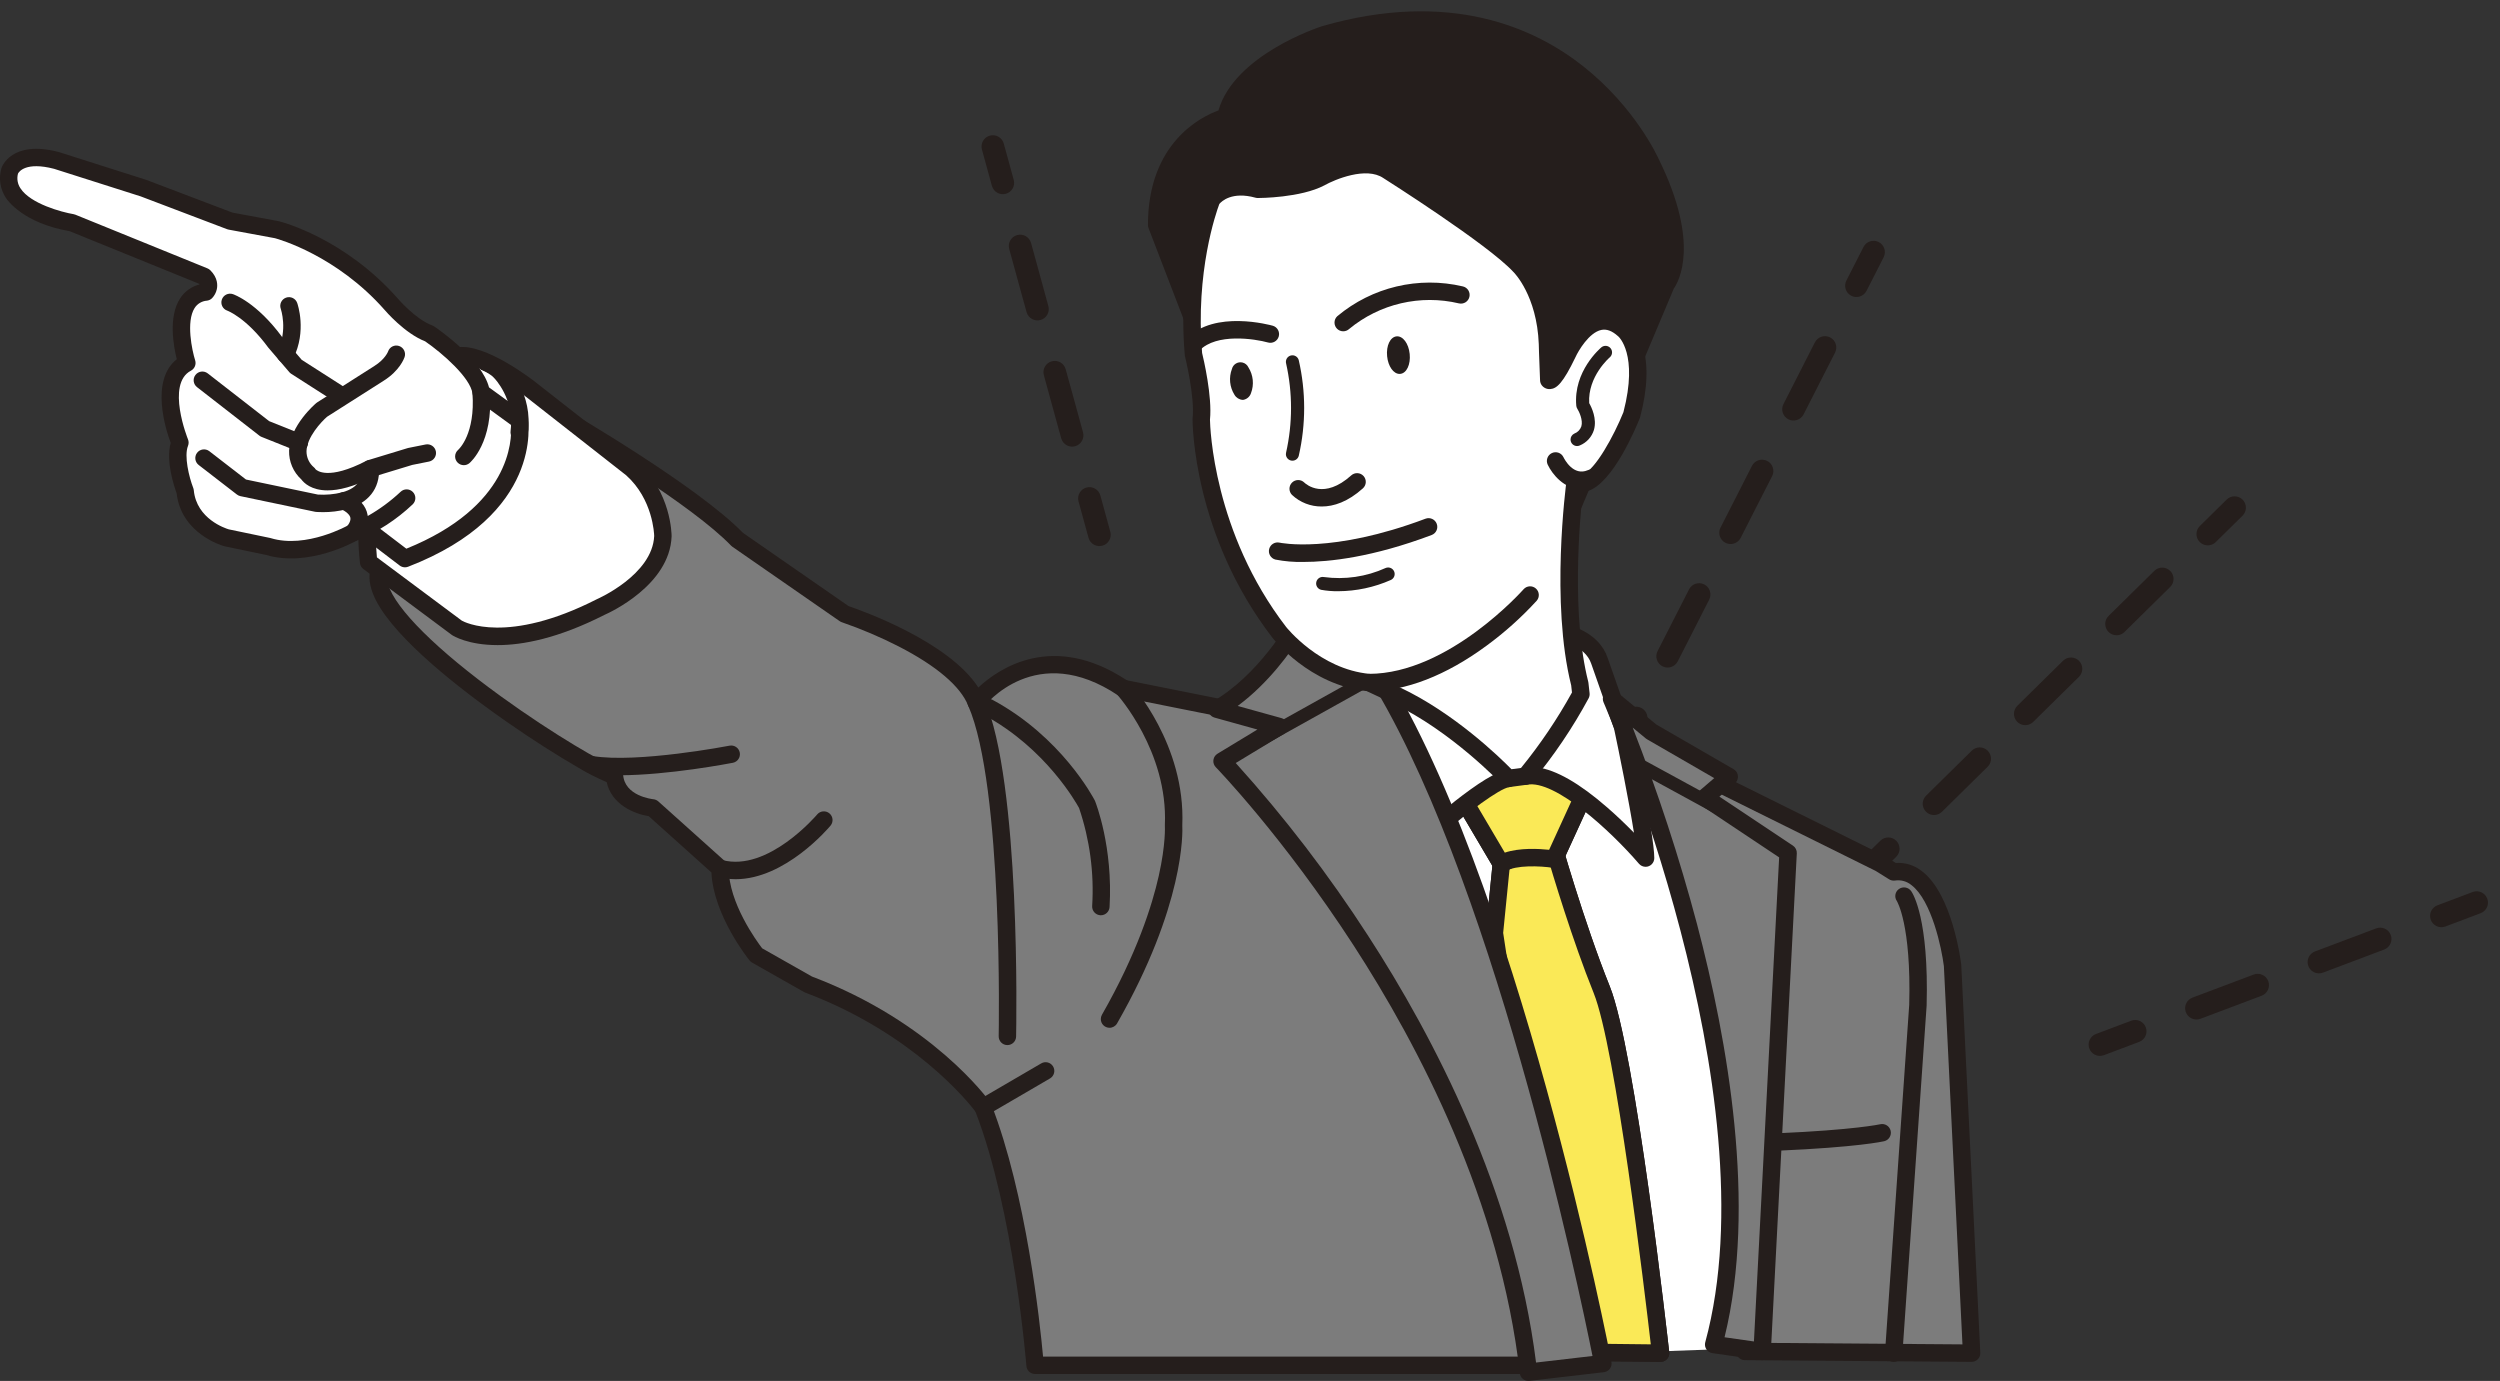 <?xml version="1.0" encoding="utf-8"?>
<!-- Generator: Adobe Illustrator 24.2.3, SVG Export Plug-In . SVG Version: 6.00 Build 0)  -->
<svg version="1.1" id="レイヤー_1" xmlns="http://www.w3.org/2000/svg" xmlns:xlink="http://www.w3.org/1999/xlink" x="0px"
	 y="0px" width="997.541px" height="551.01px" viewBox="0 0 997.541 551.01" enable-background="new 0 0 997.541 551.01"
	 xml:space="preserve">
<rect x="0" y="0" width="997.541" height="551.01" fill="#333333" stroke="none"/>
<g>
	<path id="パス_20923" fill="#251E1C" d="M738.706,118.024c-2.22-1.132-3.102-3.848-1.972-6.069l6.831-13.407
		c1.131-2.221,3.849-3.103,6.069-1.972c2.221,1.131,3.103,3.849,1.972,6.069l-6.831,13.407
		C743.644,118.273,740.927,119.155,738.706,118.024"/>
	<path id="パス_20924" fill="#251E1C" d="M663.37,265.876c-2.22-1.129-3.104-3.844-1.974-6.063
		c0.001-0.002,0.002-0.004,0.003-0.005l12.556-24.642c1.131-2.221,3.849-3.103,6.069-1.972c2.221,1.131,3.103,3.849,1.972,6.069
		l-12.556,24.642c-1.129,2.22-3.844,3.104-6.063,1.974C663.374,265.878,663.372,265.877,663.37,265.876 M688.482,216.594
		c-2.22-1.129-3.104-3.844-1.974-6.063c0.001-0.002,0.002-0.004,0.003-0.005l12.556-24.641c1.131-2.221,3.849-3.103,6.069-1.972
		c2.221,1.131,3.103,3.849,1.972,6.069l-12.556,24.641c-1.129,2.22-3.844,3.104-6.063,1.974
		C688.486,216.597,688.484,216.596,688.482,216.594 M713.594,167.313c-2.22-1.132-3.102-3.848-1.972-6.069l12.557-24.643
		c1.131-2.221,3.849-3.103,6.069-1.972s3.103,3.849,1.972,6.069l-12.557,24.643C718.532,167.561,715.815,168.444,713.594,167.313"/>
	<path id="パス_20925" fill="#251E1C" d="M643.98,303.929c-2.22-1.132-3.102-3.848-1.972-6.069l6.834-13.412
		c1.131-2.221,3.849-3.103,6.069-1.972c2.221,1.131,3.103,3.849,1.972,6.069l-6.832,13.408c-1.13,2.222-3.846,3.107-6.068,1.978
		C643.983,303.93,643.981,303.929,643.98,303.929"/>
	<path id="パス_20926" fill="#251E1C" d="M576.135,62.851c-1.731-0.88-2.703-2.769-2.414-4.689l2.243-14.883
		c0.403-2.461,2.725-4.129,5.186-3.726c2.416,0.396,4.076,2.645,3.743,5.071l-2.249,14.878c-0.373,2.464-2.672,4.161-5.137,3.792
		c-0.479-0.073-0.942-0.223-1.372-0.446"/>
	<path id="パス_20927" fill="#251E1C" d="M553.297,214.483c-1.731-0.882-2.702-2.774-2.411-4.695l3.81-25.268
		c0.371-2.465,2.67-4.162,5.135-3.791c2.465,0.371,4.162,2.67,3.791,5.135l0,0l-3.81,25.268c-0.369,2.464-2.666,4.163-5.13,3.795
		c-0.481-0.072-0.948-0.221-1.382-0.443 M560.912,163.945c-1.732-0.883-2.706-2.775-2.417-4.697l3.813-25.274
		c0.346-2.468,2.628-4.187,5.095-3.841c2.468,0.346,4.187,2.628,3.841,5.095c-0.004,0.029-0.009,0.059-0.013,0.088l-3.808,25.276
		c-0.372,2.465-2.671,4.163-5.137,3.792C561.808,164.311,561.344,164.163,560.912,163.945 M568.523,113.398
		c-1.732-0.881-2.704-2.773-2.411-4.695l3.809-25.267c0.346-2.468,2.628-4.187,5.095-3.841c2.468,0.346,4.187,2.628,3.841,5.095
		c-0.004,0.029-0.009,0.059-0.013,0.088l-3.81,25.268c-0.371,2.465-2.67,4.163-5.135,3.793c-0.001,0-0.001,0-0.002,0
		c-0.479-0.071-0.944-0.22-1.375-0.44"/>
	<path id="パス_20928" fill="#251E1C" d="M547.25,254.636c-1.732-0.881-2.704-2.773-2.412-4.695l2.238-14.883
		c0.427-2.456,2.765-4.101,5.221-3.674c2.379,0.414,4.011,2.627,3.704,5.022l-2.241,14.875c-0.371,2.465-2.67,4.163-5.136,3.792
		c-0.001,0-0.002,0-0.003,0c-0.479-0.071-0.944-0.22-1.375-0.44"/>
	<path id="パス_20929" fill="#251E1C" d="M398.095,77c-1.132-0.577-1.969-1.604-2.305-2.829l-3.985-14.51
		c-0.658-2.405,0.757-4.888,3.162-5.546s4.888,0.757,5.546,3.162l3.985,14.507c0.655,2.408-0.767,4.891-3.175,5.546
		C400.243,77.623,399.093,77.506,398.095,77"/>
	<path id="パス_20930" fill="#251E1C" d="M425.744,177.722c-1.131-0.575-1.969-1.6-2.308-2.823l-6.919-25.187
		c-0.659-2.406,0.757-4.891,3.163-5.55c2.406-0.659,4.891,0.757,5.55,3.162l6.919,25.187c0.652,2.405-0.765,4.884-3.168,5.543
		c-1.082,0.3-2.237,0.182-3.235-0.331 M411.919,127.362c-1.134-0.576-1.973-1.604-2.309-2.831l-6.919-25.187
		c-0.659-2.407,0.759-4.892,3.165-5.55s4.892,0.759,5.55,3.165l0,0l6.911,25.183c0.659,2.405-0.756,4.89-3.162,5.549
		C414.074,127.988,412.919,127.871,411.919,127.362"/>
	<path id="パス_20931" fill="#251E1C" d="M436.634,217.414c-1.133-0.576-1.97-1.603-2.305-2.829l-3.98-14.506
		c-0.658-2.405,0.758-4.888,3.163-5.547c2.405-0.658,4.888,0.758,5.547,3.163l0,0l3.979,14.503c0.654,2.409-0.768,4.891-3.177,5.545
		C438.781,218.037,437.631,217.92,436.634,217.414"/>
	<path id="パス_20932" fill="#251E1C" d="M878.892,217.118c-0.433-0.217-0.827-0.504-1.167-0.848
		c-1.747-1.778-1.725-4.634,0.049-6.385l10.72-10.561c1.786-1.741,4.644-1.704,6.385,0.082c1.728,1.773,1.706,4.607-0.049,6.353
		l-10.725,10.557C882.722,217.677,880.621,218.001,878.892,217.118"/>
	<path id="パス_20933" fill="#251E1C" d="M769.651,324.724c-2.221-1.131-3.104-3.848-1.973-6.068
		c0.221-0.434,0.511-0.829,0.858-1.17l18.203-17.934c1.758-1.766,4.615-1.772,6.381-0.014s1.772,4.615,0.014,6.381
		c-0.021,0.021-0.042,0.042-0.064,0.063l-18.203,17.934C773.483,325.28,771.382,325.606,769.651,324.724 M806.063,288.859
		c-0.43-0.222-0.823-0.51-1.164-0.854c-1.749-1.777-1.727-4.635,0.049-6.385l18.211-17.937c1.758-1.766,4.615-1.772,6.381-0.014
		c1.766,1.758,1.772,4.615,0.013,6.381c-0.021,0.021-0.042,0.042-0.064,0.063l-18.206,17.94
		C809.898,289.417,807.795,289.741,806.063,288.859 M842.483,252.991c-0.432-0.219-0.825-0.508-1.164-0.854
		c-1.75-1.776-1.728-4.634,0.048-6.384c0,0,0.001-0.001,0.001-0.001l18.203-17.934c1.758-1.766,4.615-1.772,6.381-0.014
		c1.766,1.758,1.772,4.615,0.014,6.381c-0.021,0.021-0.042,0.042-0.064,0.063l-18.203,17.934
		C846.316,253.549,844.214,253.875,842.483,252.991"/>
	<path id="パス_20934" fill="#251E1C" d="M740.716,353.215c-0.432-0.219-0.825-0.508-1.164-0.854
		c-1.75-1.776-1.728-4.634,0.048-6.384c0,0,0.001-0.001,0.001-0.001l10.718-10.556c1.796-1.729,4.653-1.675,6.383,0.12
		c1.7,1.766,1.681,4.565-0.044,6.307l-10.726,10.558C744.549,353.773,742.447,354.099,740.716,353.215"/>
	<path id="パス_20935" fill="#251E1C" d="M972.103,369.482c-2.222-1.136-3.102-3.859-1.966-6.081
		c0.51-0.998,1.374-1.771,2.422-2.168l14.074-5.304c2.333-0.881,4.937,0.296,5.818,2.629s-0.296,4.938-2.629,5.818l-14.077,5.311
		c-1.189,0.449-2.512,0.376-3.643-0.202"/>
	<path id="パス_20936" fill="#251E1C" d="M874.364,406.312c-2.221-1.131-3.104-3.848-1.973-6.068
		c0.51-1.001,1.374-1.776,2.425-2.173l24.437-9.21c2.333-0.881,4.938,0.296,5.818,2.629c0.881,2.333-0.296,4.938-2.629,5.818l0,0
		l-24.436,9.21c-1.189,0.444-2.51,0.369-3.64-0.208 M923.233,387.897c-2.222-1.137-3.102-3.859-1.965-6.081
		c0.51-0.998,1.374-1.77,2.422-2.167l24.436-9.21c2.334-0.88,4.94,0.299,5.82,2.633c0.88,2.334-0.299,4.94-2.633,5.82l0,0
		l-24.436,9.21C925.688,388.55,924.365,388.477,923.233,387.897"/>
	<path id="パス_20937" fill="#251E1C" d="M835.852,420.832c-2.222-1.136-3.102-3.859-1.966-6.081
		c0.51-0.998,1.374-1.771,2.422-2.168l14.073-5.302c2.333-0.881,4.938,0.296,5.818,2.629c0.881,2.333-0.296,4.937-2.629,5.818
		l-14.077,5.31C838.305,421.485,836.982,421.41,835.852,420.832"/>
</g>
<g>
	<path id="パス_19181" fill="#FFFFFF" d="M483.467,439.78l37.3-128.476c0,0,128.475-51.8,174.063,41.445l41.443,180.279
		l-169.919,6.217L483.467,439.78z"/>
	<path id="パス_19182" fill="#FFFFFF" d="M566.355,542.722c-1.032,0-2.011-0.458-2.672-1.251l-82.887-99.464
		c-0.741-0.889-0.991-2.089-0.667-3.2l37.3-128.475c0.298-1.023,1.049-1.853,2.037-2.251c1.335-0.539,33.125-13.2,71.118-14.5
		c50.938-1.771,88.08,18.184,107.369,57.636c0.116,0.239,0.204,0.49,0.264,0.748l41.449,180.285c0.43,1.872-0.739,3.737-2.61,4.167
		c-0.214,0.049-0.432,0.078-0.652,0.086l-169.919,6.217c-0.042,0-0.085,0-0.127,0 M487.322,438.975l80.611,96.732l164.009-6
		L691.531,353.92c-18.291-37.088-52.183-55.081-100.709-53.381c-32.15,1.1-60.389,10.874-67.2,13.4L487.322,438.975z"/>
	<path id="パス_19183" fill="#251E1C" d="M488.962,46.681c0,0-27.577,6.424-27.577,43.103l35.66,92.721l121.25,41.769
		l46.66-110.769c0,0,11.247-13.233-5.91-48.175c0,0-34.612-79.241-130.386-51.731c0,0-35.067,11.248-39.7,33.081"/>
	<path id="パス_19184" fill="#251E1C" d="M618.291,227.616c-0.37-0.001-0.738-0.062-1.088-0.183l-121.246-41.776
		c-0.932-0.32-1.675-1.037-2.028-1.957l-35.66-92.718c-0.147-0.383-0.222-0.79-0.222-1.2c0-32.886,21.359-43.254,28.129-45.711
		c6.427-22.178,40-33.183,41.463-33.653c50.939-14.635,84.772,0.689,104.2,16.114c20.611,16.36,29.534,35.821,30.23,37.386
		c16.285,33.206,7.827,48.356,5.8,51.246l-46.51,110.4c-0.522,1.238-1.734,2.043-3.077,2.043 M499.604,179.85l116.821,40.25
		l45.451-107.892c0.133-0.314,0.312-0.606,0.533-0.866c0.058-0.075,9.377-12.487-6.362-44.539c-0.021-0.045-0.043-0.089-0.063-0.135
		c-6.807-13.65-16.544-25.628-28.516-35.08c-26.445-20.872-59.377-25.841-97.887-14.78c-0.231,0.078-33.18,10.9-37.352,30.566
		c-0.268,1.265-1.242,2.261-2.5,2.557c-1.061,0.256-24.71,6.385-25,39.239L499.604,179.85z M488.962,46.681L488.962,46.681z"/>
	<path id="パス_19185" fill="#81A7D8" d="M599.049,344.689L582.472,316.6c0,0,9.67-11.973,48.35-7.368l1.842,6.448l-12.433,27.168
		C620.231,342.848,605.495,340.548,599.049,344.689"/>
	<path id="パス_19186" fill="#251E1C" d="M598.845,345.551l-17.118-29l0.267-0.33c0.4-0.5,10.323-12.184,48.9-7.591l0.405,0.048
		l2.017,7.058l-12.72,27.8l-0.459-0.073c-0.147-0.021-14.582-2.218-20.756,1.752L598.845,345.551z M583.235,316.688l16.03,27.161
		c6.179-3.441,18.069-2.024,20.6-1.673l12.148-26.54l-1.668-5.837c-19.514-2.275-31.347-0.213-37.855,1.926
		c-5.736,1.888-8.43,4.159-9.255,4.966"/>
	<path id="パス_19187" fill="#81A7D8" d="M662.596,539.935c0,0-8.749-122.489-23.485-145.053s-19.8-55.257-19.8-55.257
		l-20.261,5.064l-2.763,27.63l25.327,167.155L662.596,539.935z"/>
	<path id="パス_19188" fill="#251E1C" d="M663.255,540.555l-42.17-0.475l-25.417-167.745l0.008-0.078l2.806-28.059l21.331-5.333
		l0.1,0.665c0.05,0.325,5.218,32.825,19.71,55.016c6.162,9.437,12.005,36.773,17.363,81.249c3.985,33.076,6.2,63.788,6.219,64.1
		L663.255,540.555z M622.14,538.867l39.794,0.448c-0.727-9.773-9.415-122.778-23.338-144.1
		c-13.482-20.646-18.962-50.065-19.782-54.837l-19.2,4.8l-2.712,27.123L622.14,538.867z"/>
	<path id="パス_19189" fill="#007EC6" d="M662.596,539.936c0,0-13.4-120.062-23.485-145.053
		c-10.591-26.248-20.26-60.783-20.26-60.783l-19.8,10.59l-2.763,27.63l25.327,167.155L662.596,539.936z"/>
	<path id="パス_19190" fill="#251E1C" d="M662.595,543.412h-0.039l-40.983-0.461c-1.705-0.019-3.144-1.271-3.4-2.956
		L592.849,372.84c-0.043-0.287-0.051-0.578-0.022-0.867l2.763-27.629c0.114-1.154,0.797-2.174,1.82-2.72l19.8-10.591
		c1.693-0.906,3.8-0.267,4.706,1.426c0.119,0.223,0.214,0.459,0.282,0.703c0.1,0.343,9.743,34.657,20.137,60.42
		c10.147,25.144,23.167,141.046,23.716,145.968c0.213,1.908-1.161,3.627-3.068,3.841
		C662.854,543.405,662.724,543.412,662.595,543.412 M624.607,536.031l34.086,0.383c-2.406-20.83-14.029-118.473-22.807-140.23
		c-8.384-20.78-16.266-46.969-19.189-56.99l-14.374,7.688l-2.534,25.349L624.607,536.031z"/>
	<path id="パス_19191" fill="#7C7C7C" d="M750.087,344.46l-78.052-38.681l33.156,109.826l-8.979,123.64l90.484,0.691l-7.6-154.723
		c0,0-4.835-40.062-23.485-37.3L750.087,344.46z"/>
	<path id="パス_19192" fill="#251E1C" d="M786.695,543.412h-0.026l-90.485-0.69c-1.921-0.016-3.466-1.587-3.45-3.508
		c0.001-0.073,0.004-0.147,0.009-0.22l8.933-123l-32.97-109.209c-0.556-1.838,0.483-3.779,2.322-4.335
		c0.847-0.256,1.76-0.18,2.552,0.214l78.051,38.681c0.1,0.051,0.2,0.107,0.3,0.167l4.512,2.82c3.772-0.244,7.5,0.93,10.451,3.293
		c12.164,9.282,15.521,36.036,15.657,37.17c0.011,0.082,0.016,0.164,0.021,0.246l7.6,154.724c0.095,1.917-1.382,3.548-3.299,3.643
		c-0.058,0.003-0.116,0.004-0.174,0.004 M699.951,535.796l83.1,0.634l-7.411-150.92c-0.872-7.025-4.844-26.172-12.962-32.36
		c-1.828-1.501-4.208-2.155-6.547-1.8c-0.817,0.119-1.65-0.055-2.352-0.491l-5.381-3.364l-70.705-35.04l30.835,102.141
		c0.122,0.407,0.169,0.832,0.139,1.256L699.951,535.796z"/>
	<path id="パス_19193" fill="#251E1C" d="M755.615,543.412c-0.081,0-0.162,0-0.245-0.008c-1.915-0.134-3.359-1.796-3.226-3.711
		l9.665-138.762c0.851-31.991-4.882-41.323-4.941-41.413c-1.089-1.56-0.707-3.708,0.853-4.797c0.007-0.005,0.014-0.01,0.021-0.014
		c1.588-1.092,3.761-0.697,4.863,0.884c0.727,1.037,7.079,11.144,6.153,45.6c0,0.049,0,0.1-0.007,0.149l-9.666,138.837
		c-0.128,1.821-1.641,3.233-3.466,3.235 M765.285,401.099L765.285,401.099z"/>
	<path id="パス_19194" fill="#7C7C7C" d="M223.754,166.253c0,0,52.495,30.391,70.454,49.041l42.825,29.7
		c0,0,44.206,14.5,52.495,35.226c0,0,22.794-29.7,58.712-5.526l75.981,15.2l59.4,89.1l33.156,165.775H413.013
		c0,0-4.835-62.166-20.722-102.918c0,0-22.1-31.083-69.763-49.042l-20.721-11.742c0,0-14.506-17.958-14.506-34.536l-26.936-24.175
		c0,0-14.5-1.381-15.194-13.124c-4.743,1.617-111.535-64.834-91.867-84.958L223.754,166.253z"/>
	<path id="パス_19195" fill="#251E1C" d="M616.778,548.248H413.013c-1.816,0-3.326-1.398-3.466-3.208
		c-0.048-0.613-4.947-61.689-20.329-101.493c-2.494-3.3-24.479-31.115-67.916-47.482c-0.169-0.064-0.332-0.141-0.489-0.23
		l-20.721-11.742c-0.38-0.215-0.716-0.5-0.99-0.84c-0.606-0.748-14.411-18.031-15.239-35.133l-25.014-22.451
		c-5.724-0.889-14.795-4.6-16.786-13.588c-4.131-1.754-8.127-3.811-11.955-6.154c-8.146-4.708-17.781-10.873-27.129-17.36
		c-14.765-10.243-41.052-29.834-51.207-45.938c-6.9-10.932-4.325-17.337-0.954-20.786c0.087-0.09,0.179-0.175,0.276-0.254
		l70.454-58.02c1.12-0.922,2.695-1.053,3.952-0.327c2.151,1.247,52.674,30.589,70.973,49.387l42.137,29.225
		c4.817,1.63,39.875,14,51.75,32.471c8.156-7.6,29.7-22.4,59.239-2.9l75.306,15.06c0.904,0.181,1.7,0.714,2.211,1.482l59.4,89.1
		c0.252,0.378,0.428,0.801,0.517,1.247l33.153,165.775c0.377,1.882-0.844,3.714-2.726,4.09
		C617.235,548.225,617.006,548.247,616.778,548.248 M416.204,541.294h196.333l-32.188-160.941l-58.223-87.334l-74.567-14.914
		c-0.451-0.089-0.88-0.267-1.261-0.524c-32.824-22.092-53.162,3.651-54.011,4.758c-1.171,1.523-3.355,1.808-4.879,0.637
		c-0.494-0.38-0.877-0.885-1.108-1.463c-3.067-7.669-12.624-15.809-27.636-23.541c-7.337-3.75-14.927-6.982-22.715-9.673
		c-0.32-0.104-0.623-0.254-0.9-0.446l-42.826-29.7c-0.188-0.132-0.363-0.281-0.523-0.445c-15.418-16.011-57.734-41.4-67.613-47.225
		l-68.419,56.345c-0.931,1-1.936,2.755-0.8,6.4c3.082,9.887,19.492,26.159,45.025,44.639c21.634,15.66,41.408,26.892,45.139,27.9
		c0.737-0.036,1.465,0.171,2.073,0.589c0.901,0.605,1.468,1.597,1.532,2.681c0.5,8.591,11.593,9.82,12.064,9.868
		c0.736,0.075,1.43,0.38,1.982,0.873l26.939,24.175c0.734,0.659,1.154,1.6,1.154,2.587c0,13.715,11.108,28.928,13.345,31.853
		l19.886,11.269c47.923,18.136,70.191,48.882,71.118,50.184c0.163,0.234,0.298,0.486,0.4,0.752
		c14.015,35.949,19.449,87.317,20.674,100.7"/>
	<path id="パス_19196" fill="#251E1C" d="M401.963,417.009h-0.073c-1.918-0.043-3.439-1.631-3.4-3.549
		c0.021-0.993,1.891-99.769-12.142-131.843c-0.793-1.749-0.018-3.81,1.731-4.603c1.749-0.793,3.81-0.018,4.603,1.731
		c0.013,0.028,0.025,0.056,0.037,0.084c14.644,33.472,12.809,130.655,12.725,134.777c-0.041,1.89-1.585,3.4-3.475,3.4"/>
	<path id="パス_19197" fill="#251E1C" d="M439.265,365.204c-0.069,0-0.137,0-0.208-0.006c-1.916-0.113-3.379-1.758-3.266-3.674
		c0,0,0-0.001,0-0.001c0.816-13.249-0.958-26.53-5.224-39.1c-1.08-2-13.312-23.851-37.852-37.065
		c-1.691-0.911-2.323-3.021-1.411-4.712c0.911-1.691,3.021-2.323,4.711-1.411l0,0c27.568,14.843,40.284,39.121,40.813,40.149
		c0.051,0.1,0.1,0.2,0.136,0.3c0.294,0.734,7.179,18.264,5.768,42.248C442.624,363.768,441.104,365.202,439.265,365.204"/>
	<path id="パス_19198" fill="#251E1C" d="M442.711,410.102c-1.921-0.005-3.475-1.566-3.471-3.487
		c0.001-0.601,0.158-1.191,0.456-1.713c13.935-24.387,20.019-43.6,22.669-55.419c2.866-12.786,2.441-19.908,2.437-19.98
		c-0.008-0.131-0.008-0.261,0-0.392c1.3-29.308-18.924-51.846-19.127-52.07c-1.298-1.415-1.204-3.614,0.211-4.913
		s3.614-1.204,4.913,0.211c0.005,0.005,0.009,0.01,0.014,0.015c0.912,1,22.283,24.826,20.943,56.882
		c0.159,3.007,0.879,32.044-26.019,79.114c-0.619,1.085-1.773,1.754-3.022,1.753"/>
	<path id="パス_19199" fill="#251E1C" d="M392.29,445.33c-1.921,0.001-3.479-1.555-3.48-3.476
		c-0.001-1.238,0.656-2.382,1.725-3.006l24.866-14.5c1.637-1.004,3.778-0.49,4.782,1.147c1.004,1.637,0.49,3.778-1.147,4.782
		c-0.044,0.027-0.089,0.053-0.134,0.078l-24.858,14.498c-0.53,0.31-1.134,0.474-1.748,0.474"/>
	<path id="パス_19200" fill="#251E1C" d="M293.518,350.816c-2.402,0.004-4.793-0.307-7.114-0.924
		c-1.855-0.495-2.958-2.401-2.463-4.256c0.495-1.855,2.401-2.958,4.256-2.463c18.305,4.874,37.685-17.978,37.879-18.209
		c1.244-1.463,3.438-1.64,4.901-0.397c1.443,1.227,1.638,3.384,0.439,4.851c-0.81,0.969-18.088,21.4-37.9,21.4"/>
	<path id="パス_19201" fill="#7C7C7C" d="M751.013,451.983c0,0-9.9,2.3-41.674,3.685"/>
	<path id="パス_19202" fill="#251E1C" d="M709.332,459.144c-1.92-0.009-3.469-1.573-3.46-3.494
		c0.009-1.849,1.464-3.368,3.311-3.456c30.843-1.342,40.948-3.578,41.045-3.6c1.871-0.433,3.739,0.733,4.172,2.604
		s-0.733,3.739-2.604,4.172c-0.417,0.1-10.579,2.391-42.31,3.77c-0.052,0-0.1,0-0.154,0"/>
	<path id="パス_19203" fill="#FFFFFF" d="M147.085,224.269l35.226,26.248c0,0,17.96,11.742,57.331-8.289
		c0,0,24.175-10.361,24.865-28.319c0,0,0-15.887-12.432-26.939l-41.443-32.463c0,0-22.1-16.577-29.7-11.742
		c0,0-40.062,24.866-33.845,81.505"/>
	<path id="パス_19204" fill="#251E1C" d="M198.547,257.409c-11.813,0-17.705-3.693-18.139-3.977
		c-0.06-0.039-0.119-0.08-0.177-0.122l-35.225-26.248c-0.773-0.577-1.272-1.448-1.378-2.407
		c-3.329-30.329,6.425-51.737,15.191-64.357c9.539-13.728,19.842-20.214,20.276-20.483c8.9-5.663,27.983,7.686,33.622,11.915
		l41.5,32.507c0.058,0.045,0.113,0.09,0.167,0.139c13.444,11.951,13.6,28.826,13.6,29.538c0,0.045,0,0.089,0,0.133
		c-0.747,19.466-24.75,30.411-26.857,31.334c-18.551,9.422-32.653,12.029-42.576,12.029 M184.267,247.642
		c1.037,0.591,18.12,9.647,53.8-8.507c0.068-0.035,0.136-0.067,0.207-0.1c0.216-0.094,22.084-9.7,22.757-25.173
		c-0.022-0.929-0.535-14.688-11.188-24.221l-41.355-32.4c-9.493-7.111-22.418-13.641-25.691-11.546
		c-1.571,0.983-37.464,24.094-32.408,76.7L184.267,247.642z"/>
	<path id="パス_19205" fill="#251E1C" d="M206.576,167.756c-3.343-16.712-14.655-20.221-14.768-20.254l0.347-1.177
		c0.493,0.146,12.138,3.759,15.623,21.19L206.576,167.756z"/>
	<path id="パス_19206" fill="#FFFFFF" d="M110.476,91.654c0,0,24.866,6.217,45.588,29.7c0,0,7.6,8.98,15.2,11.742
		c0,0,19.341,13.124,20.722,23.486l15.2,11.051c0,0,6.217,35.226-45.589,55.257l-14.5-11.051c0,0,0-2.763-6.217,0.691
		c0,0-17.959,10.361-33.845,5.526l-16.59-3.454c0,0-15.2-4.145-16.577-18.65c0,0-4.835-12.434-2.073-19.341
		c0,0-10.359-24.866,2.763-31.773c0,0-8.289-26.248,7.6-28.321c0,0,2.763-2.763-0.69-6.217L28.742,88.882
		c0,0-29.011-4.836-24.867-20.722c0,0,2.763-8.289,18.651-4.144L57.29,75.078l34.536,13.124L110.476,91.654z"/>
	<path id="パス_19207" fill="#251E1C" d="M161.589,226.368c-0.762,0.001-1.502-0.249-2.108-0.711l-14.5-11.051l-0.145-0.116
		c-0.786,0.3-1.547,0.661-2.276,1.081c-0.736,0.424-19.3,10.964-36.392,5.859l-16.429-3.423c-0.068-0.015-0.137-0.031-0.2-0.049
		c-0.71-0.194-17.212-4.877-19.075-21.195c-0.931-2.517-4.39-12.7-2.355-20.054c-1.935-5.194-8.308-24.85,2.429-33.382
		c-1.311-5.232-3.417-16.825,1.264-24.167c1.782-2.815,4.572-4.843,7.8-5.669c-0.052-0.093-0.11-0.183-0.176-0.267L27.784,92.246
		C9.378,89.067,3.005,79.971,2.336,78.937c-2.26-3.44-2.925-7.687-1.825-11.653c0.02-0.075,0.041-0.148,0.066-0.222
		C0.73,66.594,4.582,55.74,23.4,60.65c0.06,0.015,0.119,0.033,0.177,0.051l34.768,11.062c0.06,0.02,0.12,0.041,0.18,0.063
		l34.242,13.012l18.342,3.4c0.069,0.014,0.14,0.028,0.21,0.046c1.057,0.264,26.158,6.755,47.35,30.774
		c0.116,0.136,7.155,8.367,13.778,10.775c0.269,0.099,0.526,0.23,0.764,0.39c2.017,1.369,19.049,13.205,21.911,24.348l14.1,10.254
		c0.728,0.53,1.222,1.321,1.379,2.208c0.274,1.554,6.094,38.282-47.759,59.105c-0.4,0.155-0.825,0.234-1.254,0.234 M149.975,209.672
		l12.159,9.266c41.509-16.783,42.223-43.124,41.761-49.388l-13.958-10.156c-0.769-0.56-1.275-1.41-1.4-2.353
		c-0.841-6.307-11.889-16.011-18.894-20.837c-8.21-3.2-15.9-12.215-16.231-12.6c-19.049-21.589-42.077-28.12-43.697-28.555
		l-18.523-3.43c-0.205-0.039-0.405-0.095-0.6-0.169L56.145,78.361L21.56,67.356c-11.3-2.919-14,1.184-14.379,1.916
		C6.64,71.281,7,73.426,8.167,75.148c4.018,6.21,16.629,9.543,21.149,10.3c0.251,0.043,0.498,0.112,0.734,0.208l52.724,21.428
		c0.43,0.174,0.821,0.433,1.149,0.761c3.064,3.064,2.924,6.1,2.57,7.644c-0.3,1.312-0.95,2.518-1.879,3.491
		c-0.543,0.542-1.249,0.889-2.009,0.989c-2.018,0.137-3.853,1.221-4.945,2.924c-3.491,5.465-1.029,16.943,0.214,20.9
		c0.503,1.604-0.212,3.339-1.7,4.122c-10.029,5.279-1.263,27.137-1.173,27.358c0.35,0.839,0.357,1.782,0.02,2.627
		c-1.636,4.086,0.412,12.468,2.084,16.792c0.115,0.298,0.189,0.61,0.221,0.928c1.093,11.479,12.707,15.232,13.952,15.6l16.45,3.427
		c0.102,0.021,0.202,0.047,0.3,0.078c14.221,4.327,30.931-5.118,31.1-5.214c2.839-1.577,6.4-3.15,9.2-1.507
		c0.686,0.4,1.254,0.974,1.647,1.663 M143.607,211.836L143.607,211.836z"/>
	<path id="パス_19208" fill="#FFFFFF" d="M185.074,182.139c0,0,8.289-6.907,6.907-25.556"/>
	<path id="パス_19209" fill="#251E1C" d="M185.076,185.616c-1.92,0.001-3.478-1.555-3.479-3.475
		c-0.001-1.017,0.444-1.984,1.218-2.645c0.347-0.309,6.9-6.389,5.7-22.655c-0.111-1.917,1.352-3.562,3.269-3.673
		c1.874-0.109,3.496,1.289,3.665,3.158c1.5,20.2-7.753,28.155-8.148,28.484c-0.624,0.521-1.411,0.807-2.224,0.806"/>
	<path id="パス_19210" fill="#FFFFFF" d="M162.278,198.716c-6.226,5.884-13.485,10.567-21.412,13.814c0,0,7.426-7.426-3.54-12.692
		"/>
	<path id="パス_19211" fill="#251E1C" d="M140.869,216.013c-1.921-0.001-3.478-1.56-3.477-3.481
		c0.001-0.921,0.366-1.804,1.017-2.456c0.429-0.444,1.654-2.09,1.405-3.475c-0.217-1.2-1.636-2.491-3.992-3.622
		c-1.748-0.797-2.519-2.859-1.722-4.607c0.797-1.748,2.859-2.519,4.607-1.722c0.042,0.019,0.084,0.039,0.126,0.06
		c4.588,2.2,7.226,5.146,7.839,8.745c0.025,0.146,0.047,0.291,0.063,0.435c4.731-2.676,9.125-5.908,13.088-9.629
		c1.371-1.344,3.573-1.323,4.917,0.049c1.326,1.353,1.326,3.519-0.002,4.87c-6.561,6.233-14.229,11.185-22.61,14.6
		c-0.401,0.157-0.828,0.237-1.258,0.237"/>
	<path id="パス_19212" fill="#FFFFFF" d="M158.136,141.387c0,0-1.383,4.144-6.907,7.6l-22.794,14.5c0,0-17.269,14.5-5.526,25.556
		c0,0,4.835,8.289,24.866-2.071l15.885-4.835l6.907-1.382"/>
	<path id="パス_19213" fill="#251E1C" d="M130.735,195.673c-6.527,0-9.495-3.022-10.485-4.359
		c-3.223-2.937-5.011-7.128-4.9-11.487c0.283-10.009,10.421-18.637,10.852-19c0.117-0.099,0.241-0.19,0.37-0.273l22.794-14.506
		c4.292-2.682,5.447-5.69,5.494-5.817c0.608-1.809,2.567-2.783,4.377-2.176c0.004,0.001,0.009,0.003,0.013,0.005
		c1.823,0.622,2.801,2.599,2.189,4.425c-0.182,0.545-1.963,5.446-8.363,9.446l-22.562,14.358c-2.382,2.071-8.064,8.167-8.212,13.746
		c-0.022,2.499,1.077,4.876,2.995,6.477c0.245,0.182,0.444,0.419,0.579,0.692c0.529,0.562,5.059,4.566,20.306-3.32
		c0.188-0.097,0.383-0.177,0.585-0.239l15.886-4.835c0.108-0.033,0.219-0.061,0.33-0.082l6.907-1.382
		c1.889-0.343,3.699,0.911,4.042,2.8c0.334,1.842-0.85,3.618-2.679,4.018l-6.739,1.348l-15.422,4.694
		c-8.026,4.112-13.986,5.465-18.353,5.465"/>
	<path id="パス_19214" fill="#FFFFFF" d="M113.929,141.387c4.835-9.67,1.382-19.341,1.382-19.341"/>
	<path id="パス_19215" fill="#251E1C" d="M113.926,144.864c-1.921-0.003-3.477-1.563-3.474-3.484
		c0.001-0.537,0.126-1.067,0.366-1.548c4.077-8.155,1.241-16.547,1.213-16.63c-0.642-1.81,0.305-3.797,2.115-4.439
		s3.797,0.305,4.439,2.115c0.161,0.452,3.889,11.192-1.547,22.064C116.449,144.12,115.245,144.865,113.926,144.864"/>
	<path id="パス_19216" fill="#FFFFFF" d="M91.826,120.664c0,0,8.289,2.765,17.959,15.887l8.289,9.671l17.268,11.051"/>
	<path id="パス_19217" fill="#251E1C" d="M135.339,160.752c-0.664,0-1.314-0.191-1.872-0.55l-17.268-11.051
		c-0.286-0.183-0.544-0.407-0.765-0.665l-8.289-9.671c-0.055-0.065-0.108-0.132-0.16-0.2c-8.753-11.881-16.218-14.636-16.29-14.662
		c-1.819-0.616-2.794-2.59-2.178-4.409s2.59-2.794,4.409-2.178l0,0c0.382,0.128,9.407,3.256,19.583,17.02l7.873,9.184l16.837,10.775
		c1.617,1.037,2.088,3.188,1.051,4.805C137.629,160.149,136.525,160.752,135.339,160.752"/>
	<path id="パス_19218" fill="#FFFFFF" d="M80.773,151.748l24.866,19.341l13.815,5.525"/>
	<path id="パス_19219" fill="#251E1C" d="M119.454,180.092c-0.442,0-0.88-0.085-1.29-0.249l-13.814-5.523
		c-0.302-0.121-0.586-0.284-0.844-0.484L78.64,154.493c-1.527-1.164-1.822-3.346-0.658-4.873c1.164-1.527,3.346-1.822,4.873-0.658
		c0.018,0.014,0.036,0.028,0.054,0.042l24.479,19.039l13.359,5.342c1.783,0.714,2.65,2.738,1.937,4.521
		C122.155,179.227,120.877,180.092,119.454,180.092"/>
	<path id="パス_19220" fill="#251E1C" d="M128.794,204.353c-1.608,0-2.655-0.094-2.758-0.1c-0.13-0.013-0.26-0.032-0.388-0.059
		l-29.7-6.217c-0.514-0.108-0.997-0.33-1.413-0.651l-15.2-11.743c-1.543-1.143-1.866-3.321-0.723-4.864
		c1.143-1.543,3.321-1.866,4.864-0.723c0.038,0.028,0.075,0.057,0.112,0.087l14.563,11.255l28.7,6.006
		c3.213,0.199,6.438-0.09,9.565-0.857c7.341-1.982,8.014-6.291,7.88-9.357c-0.059-1.919,1.448-3.523,3.368-3.583
		c1.886-0.058,3.475,1.399,3.579,3.283c0.356,8.2-4.267,14.012-13.016,16.375c-3.084,0.787-6.256,1.175-9.438,1.156"/>
	<path id="パス_19221" fill="#FFFFFF" d="M199.579,148.294c0,0,9.67,9.67,7.6,24.175"/>
	<path id="パス_19222" fill="#251E1C" d="M207.181,175.948c-0.167,0-0.334-0.012-0.5-0.035c-1.901-0.273-3.221-2.034-2.95-3.935
		c1.807-12.638-6.529-21.141-6.614-21.224c-1.358-1.358-1.358-3.559-0.001-4.917c1.358-1.358,3.559-1.358,4.918-0.001
		c0.445,0.445,10.873,11.084,8.582,27.127c-0.245,1.711-1.709,2.983-3.438,2.986"/>
	<path id="パス_19223" fill="#007EC6" d="M599.049,344.689L582.472,316.6c0,0,9.67-11.973,48.35-7.368l1.842,6.448l-12.433,27.168
		C620.231,342.848,605.495,340.548,599.049,344.689"/>
	<path id="パス_19224" fill="#251E1C" d="M599.049,348.167c-1.23-0.002-2.369-0.652-2.995-1.711l-16.578-28.089
		c-0.736-1.249-0.621-2.823,0.29-3.951c1.113-1.379,12.013-13.336,51.466-8.636c1.392,0.166,2.549,1.152,2.933,2.5l1.843,6.448
		c0.226,0.796,0.161,1.647-0.183,2.4l-12.433,27.168c-0.648,1.417-2.161,2.229-3.7,1.988c-5.2-0.806-14.895-1.158-18.767,1.331
		c-0.561,0.36-1.213,0.552-1.88,0.552 M586.977,317.401l13.466,22.818c5.828-1.994,13.6-1.566,17.685-1.141l10.835-23.677
		l-0.849-2.973C602.5,309.74,591.04,314.779,586.977,317.401"/>
	<path id="パス_19225" fill="#FAE957" d="M662.596,539.936c0,0-13.4-120.062-23.485-145.053
		c-10.591-26.248-20.26-60.783-20.26-60.783l-19.8,10.59l-2.763,27.63l25.327,167.155L662.596,539.936z"/>
	<path id="パス_19226" fill="#251E1C" d="M662.595,543.412h-0.039l-40.983-0.461c-1.705-0.019-3.144-1.271-3.4-2.956
		L592.849,372.84c-0.043-0.287-0.051-0.578-0.022-0.867l2.763-27.629c0.114-1.154,0.797-2.174,1.82-2.72l19.8-10.591
		c1.693-0.906,3.8-0.267,4.706,1.426c0.119,0.223,0.214,0.459,0.282,0.703c0.1,0.343,9.743,34.657,20.137,60.42
		c10.147,25.144,23.167,141.046,23.716,145.968c0.213,1.908-1.161,3.627-3.068,3.841
		C662.854,543.405,662.724,543.412,662.595,543.412 M624.607,536.031l34.086,0.383c-2.406-20.83-14.029-118.473-22.807-140.23
		c-8.384-20.78-16.266-46.969-19.189-56.99l-14.374,7.688l-2.534,25.349L624.607,536.031z"/>
	<path id="パス_19227" fill="#FAE957" d="M599.049,344.689L582.472,316.6c0,0,9.67-11.973,48.35-7.368l1.842,6.448l-12.433,27.168
		C620.231,342.848,605.495,340.548,599.049,344.689"/>
	<path id="パス_19228" fill="#251E1C" d="M599.049,348.167c-1.23-0.002-2.369-0.652-2.995-1.711l-16.578-28.089
		c-0.736-1.249-0.621-2.823,0.29-3.951c1.113-1.379,12.013-13.336,51.466-8.636c1.392,0.166,2.549,1.152,2.933,2.5l1.843,6.448
		c0.226,0.796,0.161,1.647-0.183,2.4l-12.433,27.168c-0.648,1.417-2.161,2.229-3.7,1.988c-5.2-0.806-14.895-1.158-18.767,1.331
		c-0.561,0.36-1.213,0.552-1.88,0.552 M586.977,317.401l13.466,22.818c5.828-1.994,13.6-1.566,17.685-1.141l10.835-23.677
		l-0.849-2.973C602.5,309.74,591.04,314.779,586.977,317.401"/>
	<path id="パス_19229" fill="#FFFFFF" d="M656.609,342.389c0,0-30.853-35.918-47.89-32.695l17.038-56.639
		c0,0,9.671,2.3,12.433,10.591l9.209,26.247c0,0,9.21,43.286,9.21,52.5"/>
	<path id="パス_19230" fill="#251E1C" d="M656.614,345.865c-1.014,0-1.977-0.442-2.638-1.211
		c-11.429-13.3-33.665-33.647-44.607-31.543c-1.888,0.356-3.707-0.887-4.063-2.775c-0.103-0.547-0.073-1.111,0.087-1.644
		l17.038-56.639c0.531-1.763,2.344-2.807,4.135-2.382c0.472,0.113,11.59,2.867,14.926,12.875l9.192,26.2
		c0.049,0.14,0.089,0.283,0.12,0.428c0.378,1.781,9.286,43.752,9.286,53.22c-0.001,1.919-1.556,3.475-3.475,3.477 M613.415,306.192
		c7.478,0.994,16.842,6.36,27.932,16.024c4.027,3.508,7.682,7.058,10.625,10.061c-2-12.714-6.024-32.523-7.918-41.438l-9.14-26.043
		c-1.245-3.73-4.455-5.962-6.9-7.168L613.415,306.192z"/>
	<path id="パス_19231" fill="#FFFFFF" d="M574.643,329.035c0,0,20.262-17.5,27.169-18.419l1.841-15.2l-57.1-30.853l-3.683,5.065
		L574.643,329.035z"/>
	<path id="パス_19232" fill="#251E1C" d="M574.643,332.51c-0.213,0.001-0.426-0.019-0.636-0.058
		c-1.039-0.193-1.933-0.848-2.431-1.779l-31.773-59.4c-0.628-1.175-0.53-2.606,0.254-3.683l3.683-5.066
		c1.024-1.409,2.934-1.843,4.466-1.014l57.104,30.85c1.258,0.679,1.972,2.058,1.8,3.477l-1.842,15.2
		c-0.19,1.573-1.42,2.819-2.991,3.028c-4.052,0.54-17.267,10.619-25.357,17.605c-0.631,0.545-1.437,0.844-2.271,0.844
		 M546.97,269.914l28.717,53.69c5.68-4.709,16.254-13.041,22.955-15.67l1.281-10.581l-52.34-28.282L546.97,269.914z"/>
	<path id="パス_19233" fill="#7C7C7C" d="M517.313,249.831c0,0-12.433,22.1-31.774,33.154l24.866,6.907l-22.793,13.814
		c0,0,107.062,109.826,122.257,243.828l29.7-3.454c0,0-36.84-193.633-93.018-279.514L517.313,249.831z"/>
	<path id="パス_19234" fill="#251E1C" d="M609.874,551.01c-1.768-0.001-3.254-1.328-3.454-3.085
		c-7.773-68.548-40.34-130.643-66.291-170.663c-28.151-43.416-54.738-70.857-55-71.128c-1.34-1.375-1.312-3.576,0.063-4.917
		c0.189-0.184,0.398-0.346,0.624-0.483l15.912-9.644l-17.113-4.754c-1.85-0.514-2.933-2.431-2.419-4.281
		c0.245-0.883,0.829-1.633,1.625-2.088c18.247-10.426,30.349-31.629,30.47-31.841c0.912-1.619,2.935-2.235,4.594-1.4l29.241,14.735
		c0.546,0.275,1.009,0.689,1.344,1.2c55.909,85.468,93.155,278.824,93.525,280.768c0.356,1.888-0.886,3.707-2.774,4.063
		c-0.08,0.015-0.16,0.027-0.241,0.037l-29.7,3.453c-0.133,0.016-0.266,0.024-0.4,0.024 M493.079,304.458
		c19.453,21.548,37.137,44.629,52.88,69.019c25.92,39.976,58.346,101.689,66.95,170.2l22.522-2.619
		c-5.413-27.02-40.632-195.626-91.282-273.813l-25.534-12.867c-3.537,5.572-12.3,18.094-24.761,27.306l17.48,4.855
		c1.851,0.513,2.935,2.429,2.422,4.279c-0.237,0.855-0.791,1.586-1.55,2.046L493.079,304.458z"/>
	<path id="パス_19235" fill="#7C7C7C" d="M643.026,278.841c0,0,68.38,156.1,40.753,257.641l19.341,2.763l10.361-198.93
		l-33.156-22.1l9.67-8.289l-31.082-17.959L643.026,278.841z"/>
	<path id="パス_19236" fill="#251E1C" d="M703.122,542.721c-0.164,0-0.328-0.011-0.491-0.034l-19.342-2.762
		c-1.9-0.272-3.221-2.032-2.949-3.933c0.02-0.142,0.049-0.283,0.087-0.422c26.994-99.206-39.9-253.783-40.583-255.333
		c-0.771-1.759,0.029-3.809,1.788-4.581c1.203-0.527,2.6-0.332,3.612,0.505l15.662,12.94l30.832,17.813
		c1.663,0.961,2.232,3.089,1.271,4.752c-0.197,0.34-0.45,0.645-0.748,0.9l-6.185,5.3l29.337,19.557
		c1.021,0.68,1.608,1.849,1.543,3.074l-10.361,198.93C706.498,541.274,704.972,542.722,703.122,542.721 M688.123,533.589
		l11.725,1.675l10.061-193.154l-31.508-21.007c-1.598-1.064-2.031-3.222-0.967-4.82c0.177-0.266,0.389-0.506,0.632-0.713
		l5.945-5.093l-26.833-15.5c-0.167-0.096-0.326-0.207-0.475-0.33l-5.223-4.313c10.02,25.618,18.584,51.781,25.65,78.366
		c12.257,46.471,23.917,112.3,10.993,164.892"/>
	<path id="パス_19237" fill="#FFFFFF" d="M546.248,272.354c-21.856-2.039-35.843-20.105-35.843-20.105
		c-31.083-40.408-31.083-84.96-31.083-84.96c1.036-9.324-3.108-25.9-3.108-25.9c-3.109-36.263,7.252-61.7,7.252-61.7
		s5.066-7.829,18.419-4.145c0,0,16.118,0,24.866-4.6c0,0,17.038-9.67,27.168-2.762c0,0,41.9,26.477,52.5,37.989
		c0,0,10.241,9.771,11.052,31.083c0,0,0.072,3.83,0.512,14.415c0,0,1.409,2.063,7.5-10.585c0,0,9.488-21.1,22.38-9.587
		c0,0,10.131,7.83,3.225,34.077c0,0-12.894,32.234-22.565,26.709c0,0-6.447,47.89,1.842,80.584l0.459,4.144
		c-6.276,11.597-13.678,22.548-22.1,32.694l-6.907,0.921c0,0-20.262-21.641-44.668-33.154L546.248,272.354z"/>
	<path id="パス_19238" fill="#251E1C" d="M601.811,314.092c-0.962,0-1.88-0.398-2.538-1.1c-0.2-0.213-20.12-21.305-43.613-32.387
		l-10.351-4.849c-22.735-2.422-37.05-20.6-37.654-21.379c-31.448-40.883-31.81-85.22-31.81-87.087c0-0.128,0.007-0.256,0.021-0.384
		c0.954-8.589-2.986-24.515-3.027-24.676c-0.045-0.179-0.075-0.361-0.09-0.545c-3.143-36.674,7.061-62.242,7.5-63.313
		c0.082-0.201,0.183-0.395,0.3-0.578c0.261-0.4,6.506-9.719,21.776-5.737c2.565-0.043,15.689-0.451,22.809-4.2
		c0.674-0.383,18.9-10.561,30.692-2.6c2.31,1.462,42.3,26.825,53.089,38.479c1.183,1.177,11.205,11.772,12.027,33.372
		c0,0.063,0.031,1.523,0.149,4.981c0.387-0.754,0.8-1.593,1.255-2.526c0.549-1.228,5.977-12.766,15.147-14.717
		c3-0.638,7.612-0.456,12.631,4c0.71,0.593,3.467,3.184,5.251,8.778c2.418,7.59,2.107,17.288-0.928,28.822
		c-0.036,0.138-0.081,0.273-0.134,0.405c-1.7,4.244-10.663,25.583-20.5,29.013c-0.735,0.26-1.5,0.424-2.276,0.491
		c-1.269,11.682-4.538,49.108,2.19,75.642c0.04,0.155,0.069,0.313,0.086,0.472l0.461,4.144c0.075,0.679-0.052,1.366-0.364,1.974
		c-6.383,11.83-13.928,22.994-22.524,33.329c-0.558,0.67-1.346,1.105-2.21,1.221l-6.907,0.921c-0.153,0.021-0.307,0.031-0.461,0.031
		 M482.798,167.454c0.054,2.975,1.348,44.96,30.36,82.674c0.121,0.156,13.381,16.9,33.408,18.765c0.4,0.037,0.79,0.143,1.154,0.314
		l10.9,5.1c21.545,10.164,39.617,27.684,44.474,32.626l3.815-0.51c7.667-9.408,14.474-19.486,20.338-30.112l-0.315-2.84
		c-8.269-32.953-2.124-79.689-1.858-81.666c0.256-1.903,2.005-3.238,3.908-2.982c0.444,0.06,0.873,0.205,1.262,0.427
		c0.392,0.231,0.874,0.249,1.283,0.048c5.018-1.751,12.484-15.5,16.248-24.831c6.046-23.2-1.96-30.168-2.042-30.232
		c-0.066-0.049-0.129-0.101-0.189-0.157c-2.335-2.083-4.492-2.876-6.6-2.43c-4.887,1.04-9.175,8.364-10.291,10.849
		c-5.016,10.421-7.481,12.555-10.059,12.749c-1.369,0.122-2.698-0.5-3.482-1.628c-0.366-0.537-0.573-1.167-0.6-1.816
		c-0.437-10.506-0.511-14.338-0.515-14.5c-0.739-19.391-9.9-28.556-9.99-28.646c-0.044-0.042-0.1-0.1-0.143-0.147
		c-10.166-11.038-51.386-37.137-51.802-37.401l-0.1-0.067c-6.809-4.643-19.269,0.531-23.5,2.916c-9.495,5-25.886,5.056-26.579,5.056
		c-0.313,0-0.624-0.043-0.925-0.126c-9.4-2.594-13.538,1.445-14.426,2.5c-1.242,3.31-9.6,27.052-6.88,59.433
		c0.563,2.308,4.1,17.35,3.146,26.632"/>
	<path id="パス_19239" fill="#251E1C" d="M535.966,132.195c-1.919,0.002-3.477-1.552-3.479-3.471
		c-0.001-0.969,0.402-1.894,1.112-2.552c13.899-11.634,32.467-16.039,50.111-11.89c1.872,0.43,3.041,2.295,2.611,4.167
		s-2.295,3.041-4.167,2.611c-15.406-3.649-31.631,0.134-43.834,10.22C537.678,131.87,536.838,132.196,535.966,132.195"/>
	<path id="パス_19240" fill="#251E1C" d="M476.099,140.949c-1.92,0-3.477-1.557-3.477-3.477c0-0.894,0.344-1.753,0.961-2.4
		c10.992-11.514,33.368-5.359,34.313-5.09c1.839,0.553,2.881,2.492,2.328,4.331c-0.54,1.794-2.404,2.838-4.215,2.361
		c-5.342-1.5-20.675-3.841-27.395,3.2C477.958,140.563,477.049,140.952,476.099,140.949"/>
	<path id="パス_19241" fill="#251E1C" d="M561.879,141.316c0.378,3.8-1.057,7.047-3.209,7.262c-2.152,0.215-4.2-2.689-4.581-6.486
		s1.059-7.047,3.211-7.262C559.452,134.615,561.5,137.521,561.879,141.316"/>
	<path id="パス_19242" fill="#251E1C" d="M558.443,149.198c-2.411,0-4.561-3.013-4.963-7.048c-0.418-4.2,1.234-7.681,3.76-7.933
		s4.833,2.84,5.251,7.034c0.418,4.194-1.233,7.681-3.76,7.933C558.631,149.193,558.538,149.198,558.443,149.198 M557.527,135.429
		c-0.055,0-0.111,0.002-0.166,0.008c-1.779,0.177-3,3.2-2.66,6.59c0.34,3.39,2.11,6.12,3.909,5.936c1.781-0.177,3-3.2,2.66-6.59
		C560.942,138.083,559.251,135.429,557.527,135.429"/>
	<path id="パス_19243" fill="#251E1C" d="M499.255,151.671c0.378,3.8-1.057,7.046-3.209,7.261s-4.2-2.688-4.581-6.486
		c-0.381-3.798,1.059-7.047,3.211-7.261S498.876,147.874,499.255,151.671"/>
	<path id="パス_19244" fill="#251E1C" d="M495.816,159.556c-1.34-0.098-2.546-0.85-3.226-2.009
		c-1.95-3.086-2.331-6.911-1.029-10.322c0.458-1.878,2.352-3.029,4.23-2.57c1.03,0.251,1.89,0.956,2.34,1.916
		c1.951,3.086,2.333,6.911,1.029,10.321c-0.453,1.378-1.626,2.396-3.054,2.651c-0.1,0.009-0.194,0.014-0.29,0.014 M494.9,145.789
		c-0.054,0-0.109,0.002-0.163,0.008c-0.811,0.08-1.54,0.764-2.054,1.925c-1.128,3.016-0.792,6.385,0.909,9.119
		c0.472,0.889,1.386,1.456,2.393,1.482c0.811-0.08,1.539-0.764,2.053-1.926c1.13-3.016,0.794-6.385-0.909-9.118
		C496.669,146.453,495.839,145.899,494.9,145.789"/>
	<path id="パス_19245" fill="#251E1C" d="M515.703,183.827c-1.441,0.001-2.61-1.166-2.611-2.607c0-0.2,0.023-0.398,0.068-0.593
		c2.635-11.709,2.643-23.856,0.022-35.568c-0.376-1.391,0.447-2.823,1.837-3.199c1.391-0.376,2.823,0.447,3.199,1.838l0,0
		c2.877,12.54,2.885,25.567,0.022,38.11c-0.275,1.18-1.326,2.016-2.538,2.017"/>
	<path id="パス_19246" fill="#251E1C" d="M527.408,202.1c-4.399,0.048-8.648-1.603-11.861-4.608
		c-1.364-1.353-1.373-3.556-0.02-4.919c1.353-1.364,3.556-1.373,4.92-0.02l0,0c0.792,0.758,7.863,6.906,18.723-2.866
		c1.427-1.285,3.625-1.169,4.909,0.257c1.285,1.427,1.169,3.625-0.257,4.91l0,0c-6.007,5.408-11.665,7.246-16.409,7.246"/>
	<path id="パス_19247" fill="#FFFFFF" d="M509.715,219.9c0,0,21.182,5.066,60.324-9.67"/>
	<path id="パス_19248" fill="#251E1C" d="M520.073,224.227c-3.747,0.088-7.492-0.23-11.171-0.948
		c-1.857-0.491-2.964-2.393-2.473-4.25c0.473-1.788,2.263-2.894,4.073-2.515c0.268,0.06,20.922,4.532,58.3-9.541
		c1.797-0.677,3.803,0.231,4.479,2.029s-0.231,3.803-2.029,4.479C547.653,222.372,530.382,224.227,520.073,224.227"/>
	<path id="パス_19249" fill="#FFFFFF" d="M527.674,232.793c0,0,11.976,2.517,26.248-3.763"/>
	<path id="パス_19250" fill="#251E1C" d="M533.952,235.906c-2.284,0.031-4.567-0.157-6.815-0.562
		c-1.397-0.347-2.249-1.761-1.902-3.158c0.329-1.325,1.624-2.172,2.969-1.942c8.398,1.149,16.949-0.099,24.668-3.6
		c1.327-0.561,2.857,0.059,3.418,1.386c0.55,1.3-0.034,2.801-1.318,3.388C548.351,234.351,541.193,235.879,533.952,235.906"/>
	<path id="パス_19251" fill="#FFFFFF" d="M610.561,237.398c0,0-30.544,34.918-64.312,34.957"/>
	<path id="パス_19252" fill="#251E1C" d="M546.248,275.831c-1.92-0.033-3.45-1.615-3.418-3.535
		c0.032-1.874,1.543-3.386,3.418-3.418c31.77-0.036,61.406-33.433,61.7-33.77c1.282-1.43,3.48-1.55,4.91-0.268
		c1.406,1.26,1.549,3.412,0.323,4.847c-6.074,6.638-12.79,12.659-20.049,17.974c-16.113,11.872-32.324,18.154-46.876,18.17H546.248z
		"/>
	<path id="パス_19253" fill="#251E1C" d="M247.197,309.34c-3.991,0.047-7.979-0.228-11.926-0.821
		c-1.89-0.34-3.146-2.148-2.807-4.038c0.334-1.855,2.085-3.107,3.949-2.821c17.814,2.97,54.347-4.056,54.714-4.129
		c1.889-0.35,3.704,0.897,4.054,2.786c0.346,1.866-0.867,3.664-2.727,4.042C291.19,304.605,266.56,309.341,247.197,309.34"/>
	<path id="パス_19254" fill="#251E1C" d="M630.975,195.166c-6.806,0-11.579-5.89-13.406-9.745
		c-0.826-1.734-0.089-3.809,1.644-4.634c1.734-0.826,3.809-0.089,4.635,1.644c0.388,0.8,3.95,7.7,9.741,5.167
		c1.759-0.77,3.809,0.032,4.578,1.79c0.77,1.759-0.032,3.809-1.79,4.579c-1.697,0.772-3.536,1.18-5.4,1.2"/>
	<path id="パス_19255" fill="#FFFFFF" d="M640.692,140.548c0,0-10.275,8.563-9.133,21.122c0,0,6.279,9.7-2.284,13.7"/>
	<path id="パス_19256" fill="#251E1C" d="M629.274,177.982c-1.44-0.002-2.606-1.171-2.604-2.612
		c0.001-1.012,0.588-1.931,1.504-2.359c1.323-0.492,2.355-1.552,2.813-2.887c0.738-2.534-0.92-5.94-1.621-7.04
		c-0.224-0.354-0.361-0.757-0.4-1.174c-1.251-13.763,9.6-22.975,10.061-23.361c1.136-0.886,2.775-0.683,3.66,0.452
		c0.844,1.082,0.705,2.633-0.317,3.548c-0.157,0.134-8.891,7.661-8.253,18.309c0.951,1.67,3.168,6.244,1.89,10.69
		c-0.855,2.8-2.919,5.07-5.626,6.186c-0.344,0.161-0.72,0.244-1.1,0.244"/>
	<line id="線_118" fill="none" x1="543.79" y1="272.395" x2="487.612" y2="303.707"/>
	<path id="パス_19257" fill="#251E1C" d="M487.612,306.312c-1.44,0-2.608-1.168-2.607-2.609c0-0.945,0.511-1.816,1.336-2.276
		l56.178-31.315c1.269-0.681,2.85-0.204,3.531,1.065c0.666,1.24,0.227,2.785-0.991,3.49l-56.178,31.313
		c-0.388,0.216-0.824,0.329-1.268,0.33"/>
	<line id="線_119" fill="none" x1="684.238" y1="321.666" x2="653.847" y2="305.089"/>
	<path id="パス_19258" fill="#251E1C" d="M684.236,324.275c-0.436,0-0.865-0.109-1.247-0.318l-30.391-16.577
		c-1.264-0.69-1.729-2.275-1.039-3.539c0.69-1.264,2.275-1.729,3.539-1.039l0,0l30.388,16.578c1.266,0.687,1.735,2.271,1.048,3.536
		c-0.457,0.842-1.339,1.366-2.298,1.364"/>
</g>
</svg>
